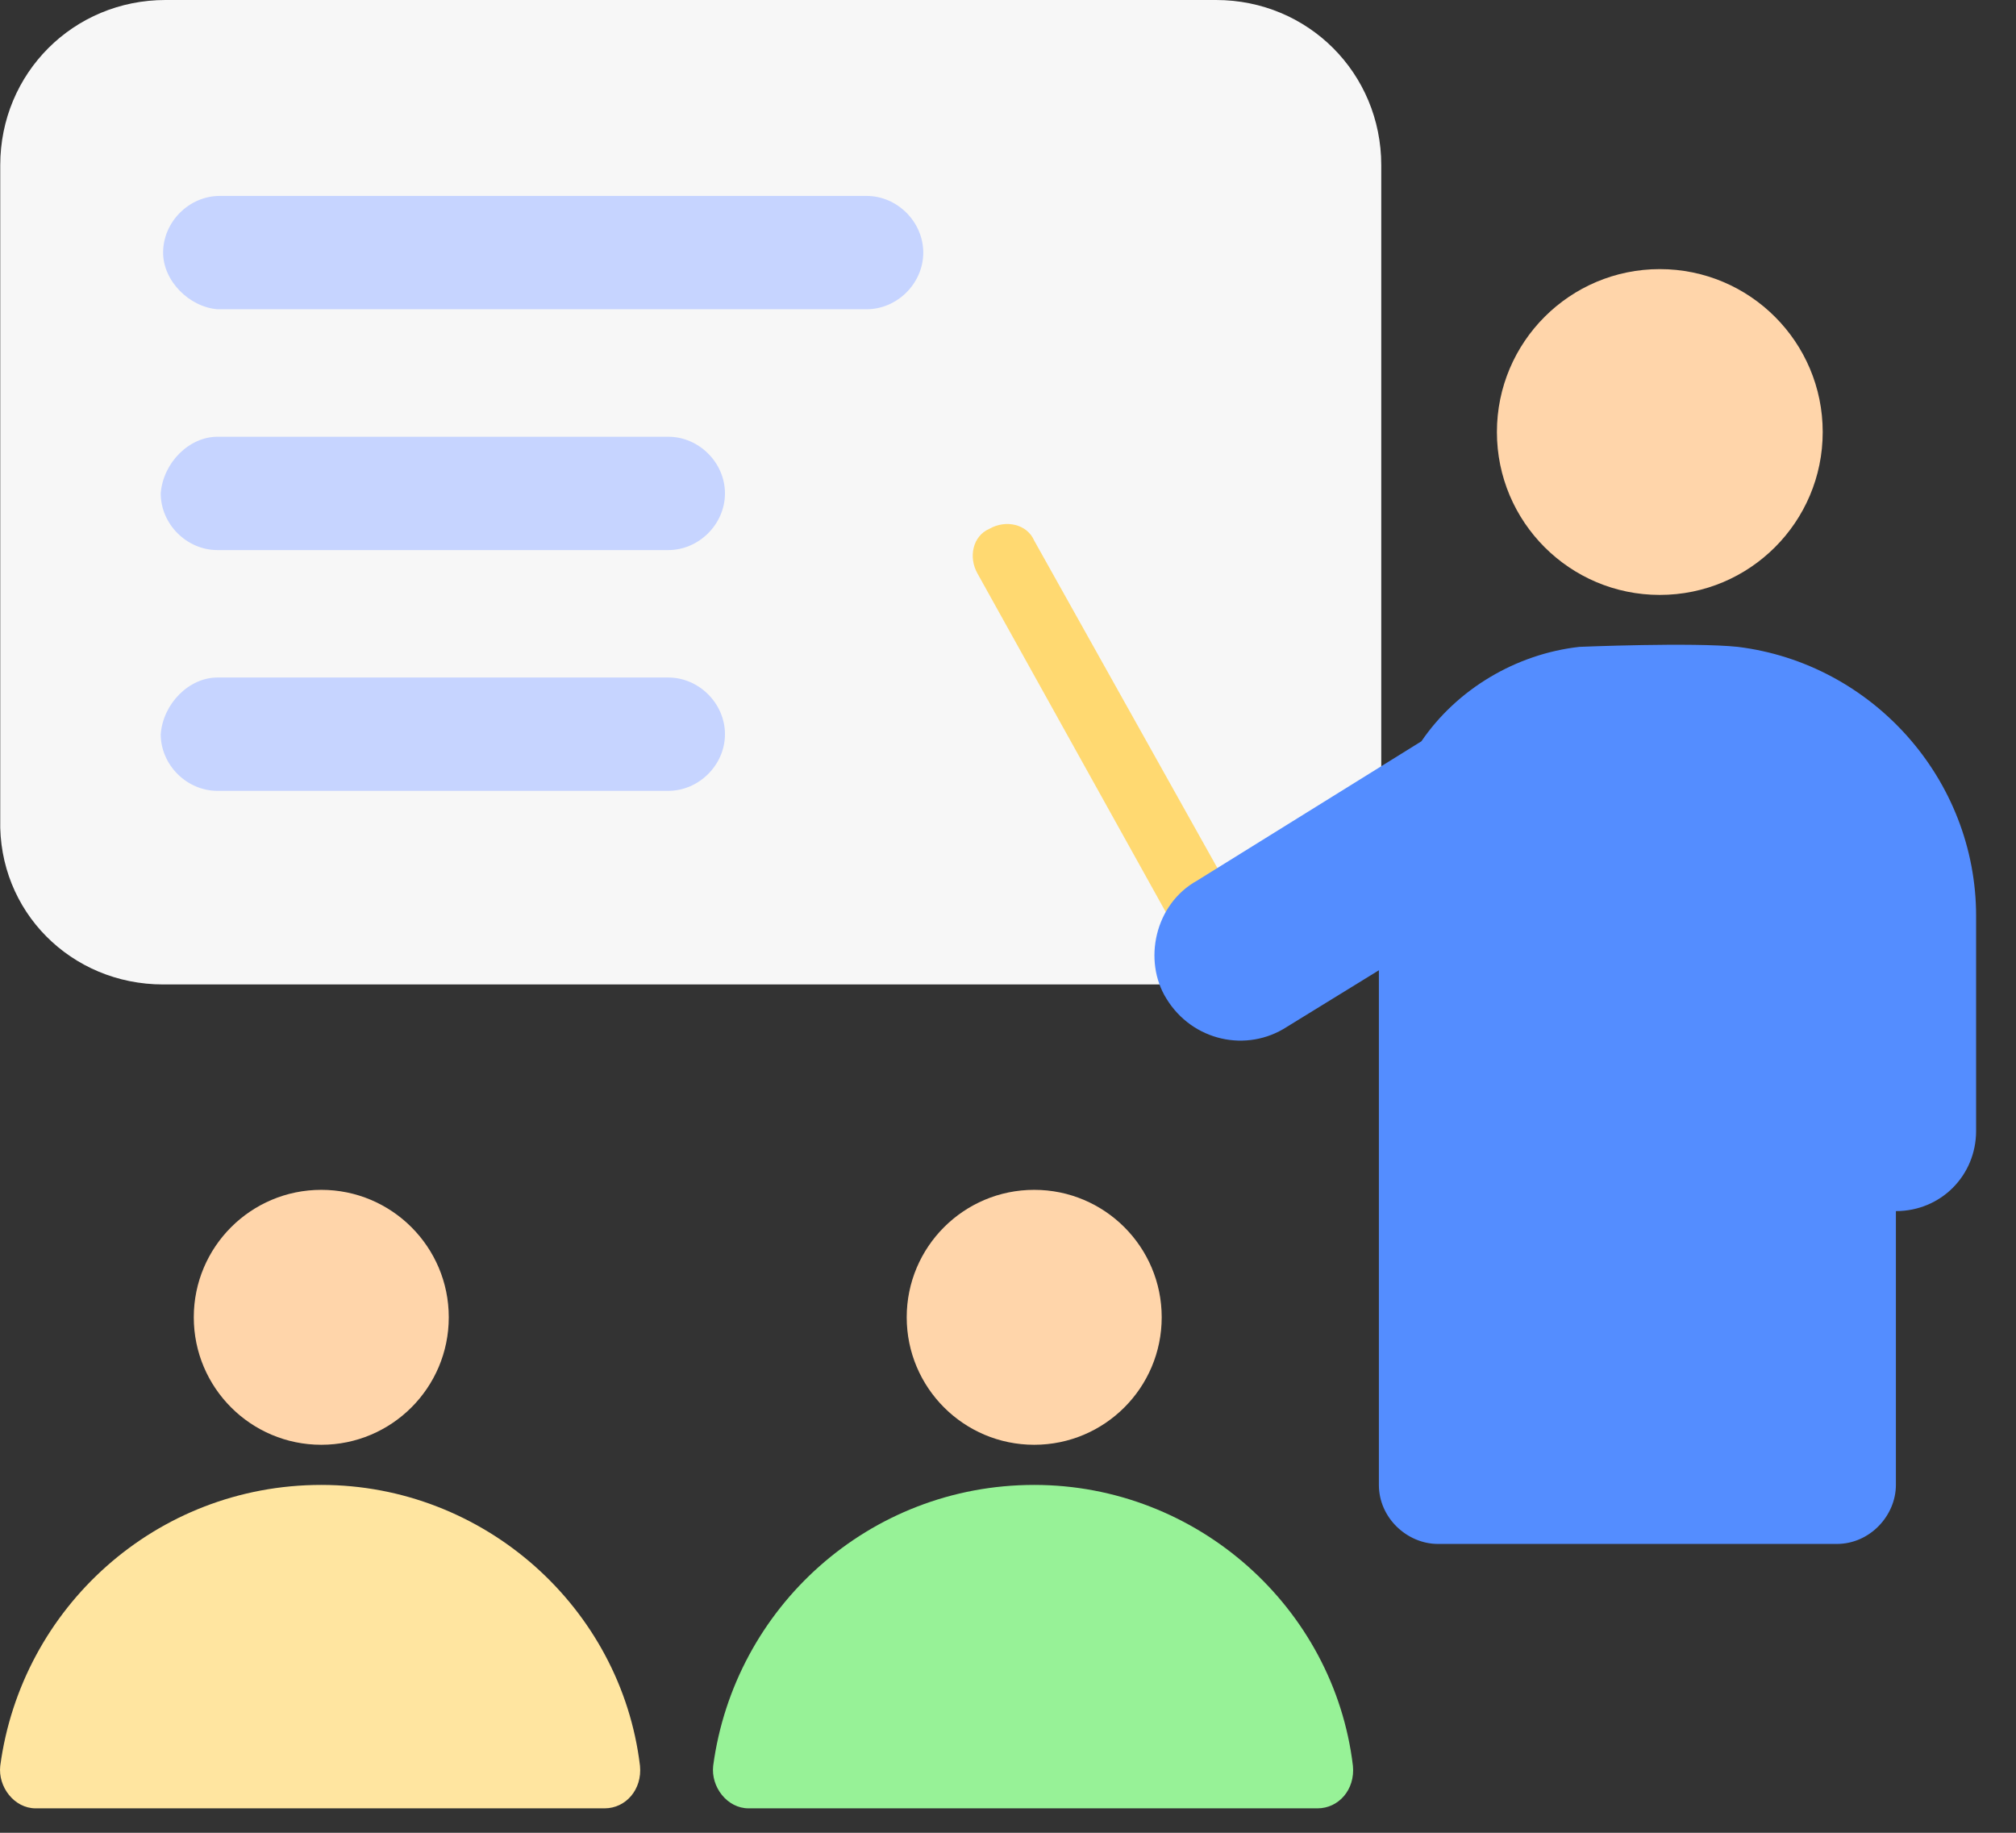 <?xml version="1.0" encoding="UTF-8"?> <svg xmlns="http://www.w3.org/2000/svg" width="33" height="30" viewBox="0 0 33 30" fill="none"><rect x="0" y="0" width="33" height="30" fill="#333333" stroke="none"/> <path d="M2.67 16.114H19.905C21.412 16.114 22.61 14.916 22.61 13.409V2.705C22.61 1.198 21.412 0 19.905 0H2.709C1.202 0 0.004 1.198 0.004 2.705V13.409C-0.035 14.916 1.163 16.114 2.67 16.114Z" fill="#F7F7F7"></path> <path d="M27.169 9.738C28.642 9.738 29.836 8.544 29.836 7.072C29.836 5.599 28.642 4.405 27.169 4.405C25.697 4.405 24.503 5.599 24.503 7.072C24.503 8.544 25.697 9.738 27.169 9.738Z" fill="#FFD5AA"></path> <path d="M5.259 23.649C6.411 23.649 7.346 22.715 7.346 21.562C7.346 20.41 6.411 19.476 5.259 19.476C4.107 19.476 3.172 20.41 3.172 21.562C3.172 22.715 4.107 23.649 5.259 23.649Z" fill="#FFD5AA"></path> <path d="M20.059 16.152C20.136 16.152 20.291 16.152 20.368 16.075C20.639 15.959 20.716 15.611 20.561 15.341L16.929 8.849C16.813 8.579 16.465 8.501 16.195 8.656C15.924 8.772 15.847 9.12 16.002 9.39L19.634 15.921C19.75 16.037 19.866 16.114 20.059 16.152Z" fill="#FFD971"></path> <path d="M19.596 14.414L23.267 12.134C23.846 11.284 24.812 10.704 25.855 10.588C25.855 10.588 27.71 10.511 28.445 10.588C30.647 10.859 32.347 12.752 32.347 14.993V18.51C32.347 19.244 31.768 19.824 31.034 19.824V24.306C31.034 24.808 30.609 25.272 30.068 25.272H23.537C23.035 25.272 22.571 24.847 22.571 24.306V15.882L21.064 16.809C20.407 17.235 19.518 17.041 19.093 16.346C18.707 15.727 18.9 14.8 19.596 14.414Z" fill="#548DFF"></path> <path d="M2.67 4.135C2.67 3.632 3.095 3.207 3.597 3.207H14.185C14.688 3.207 15.113 3.632 15.113 4.135C15.113 4.637 14.688 5.062 14.185 5.062H3.559C3.095 5.023 2.67 4.598 2.67 4.135Z" fill="#C6D4FF"></path> <path d="M3.559 7.149H10.939C11.442 7.149 11.867 7.574 11.867 8.076C11.867 8.579 11.442 9.004 10.939 9.004H3.559C3.056 9.004 2.631 8.579 2.631 8.076C2.67 7.574 3.095 7.149 3.559 7.149Z" fill="#C6D4FF"></path> <path d="M3.559 11.09H10.939C11.442 11.09 11.867 11.515 11.867 12.018C11.867 12.52 11.442 12.945 10.939 12.945H3.559C3.056 12.945 2.631 12.52 2.631 12.018C2.67 11.515 3.095 11.09 3.559 11.09Z" fill="#C6D4FF"></path> <path d="M5.259 24.306C2.554 24.306 0.351 26.315 0.004 28.904C-0.035 29.252 0.236 29.6 0.583 29.6H9.896C10.244 29.6 10.514 29.291 10.476 28.904C10.167 26.315 7.925 24.306 5.259 24.306Z" fill="#FFE5A0"></path> <path d="M16.929 23.649C18.081 23.649 19.016 22.715 19.016 21.562C19.016 20.41 18.081 19.476 16.929 19.476C15.777 19.476 14.842 20.41 14.842 21.562C14.842 22.715 15.777 23.649 16.929 23.649Z" fill="#FFD5AA"></path> <path d="M16.929 24.306C14.224 24.306 12.021 26.315 11.674 28.904C11.635 29.252 11.905 29.6 12.253 29.6H21.566C21.914 29.6 22.184 29.291 22.146 28.904C21.837 26.315 19.595 24.306 16.929 24.306Z" fill="#97F297"></path> </svg> 